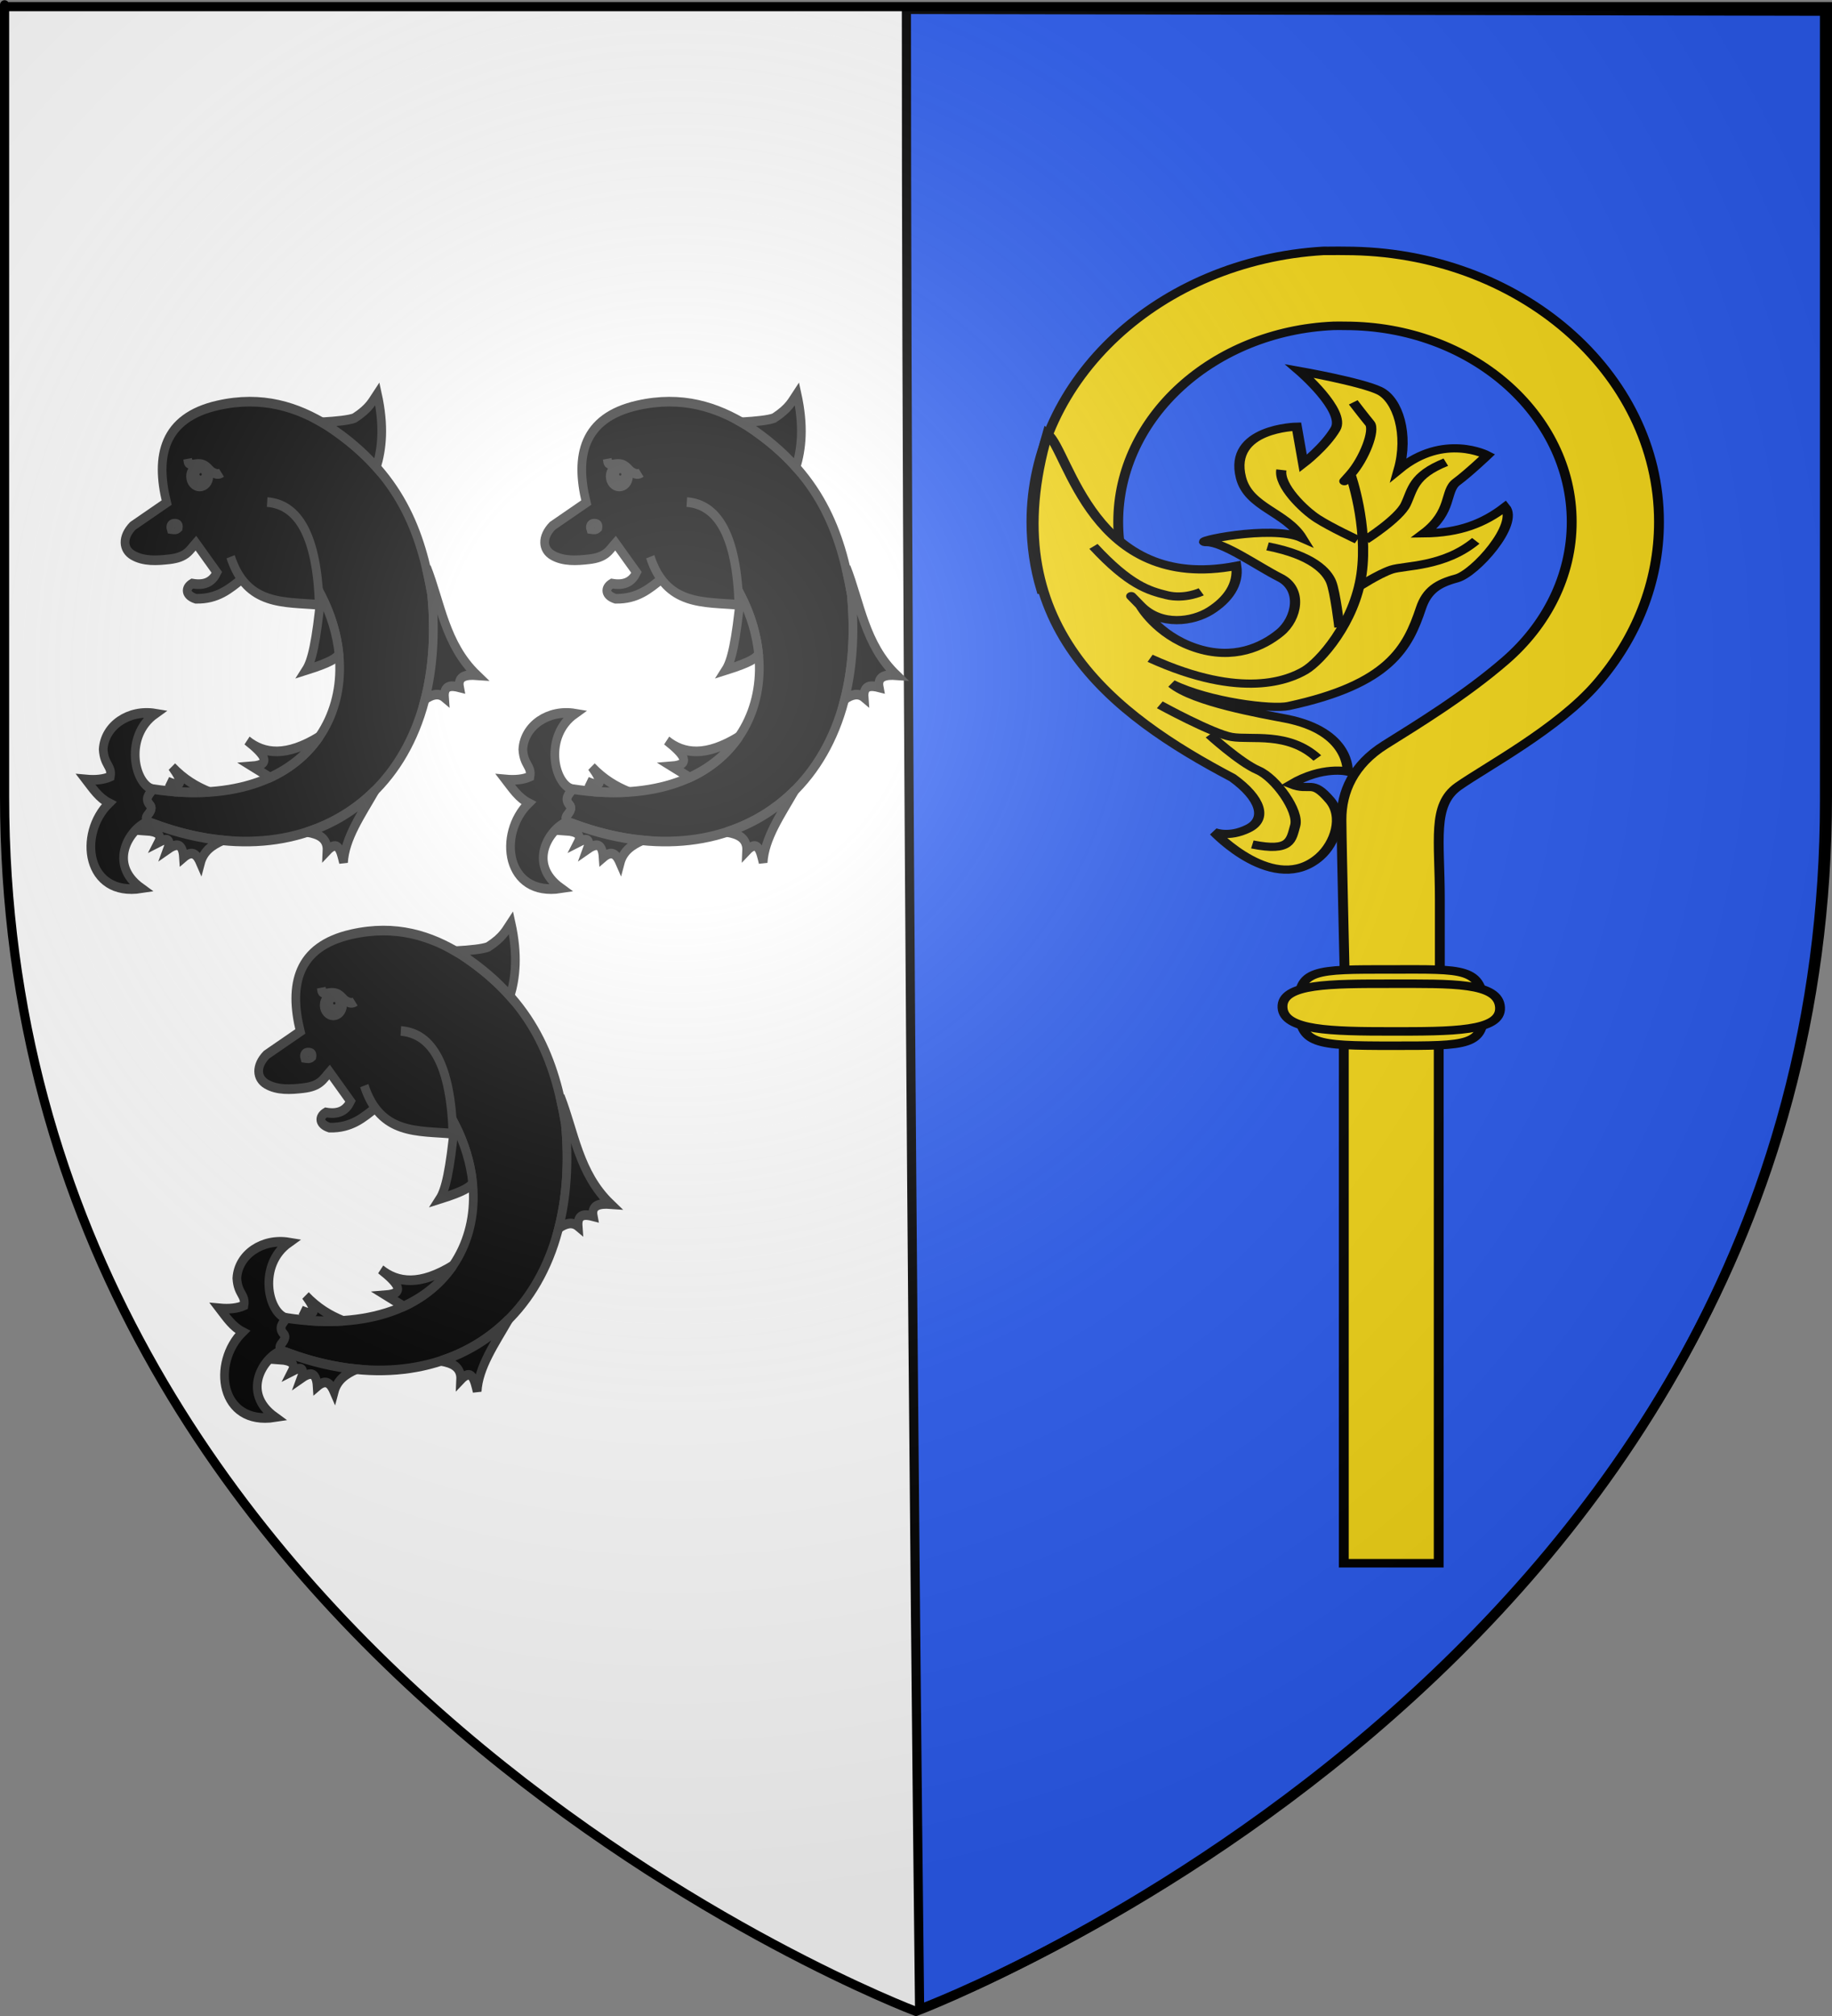 <?xml version="1.0" encoding="UTF-8" standalone="no"?>
<svg
   xmlns:dc="http://purl.org/dc/elements/1.1/"
   xmlns:cc="http://web.resource.org/cc/"
   xmlns:rdf="http://www.w3.org/1999/02/22-rdf-syntax-ns#"
   xmlns:svg="http://www.w3.org/2000/svg"
   xmlns="http://www.w3.org/2000/svg"
   xmlns:xlink="http://www.w3.org/1999/xlink"
   xmlns:sodipodi="http://sodipodi.sourceforge.net/DTD/sodipodi-0.dtd"
   xmlns:inkscape="http://www.inkscape.org/namespaces/inkscape"
   height="660"
   width="600"
   version="1.0"
   id="svg2"
   sodipodi:version="0.32"
   inkscape:version="0.45.1"
   sodipodi:docname="Blason ville fr Batz-sur-Mer (Loire-Atlantique).svg"
   sodipodi:docbase="C:\Documents and Settings\Jimmy\Mes documents\Héraldique\Réalisations Perso\Blasons\Villes"
   inkscape:export-filename="/Users/olivier/Desktop/Blason Rouge/Blason_Vide_3D.png"
   inkscape:export-xdpi="144"
   inkscape:export-ydpi="144"
   inkscape:output_extension="org.inkscape.output.svg.inkscape">
  <rect width="100%" height="100%" fill="#808080" stroke="none"/>
  <sodipodi:namedview
     inkscape:window-height="578"
     inkscape:window-width="800"
     inkscape:pageshadow="2"
     inkscape:pageopacity="0.0"
     guidetolerance="10.0"
     gridtolerance="10.0"
     objecttolerance="10.0"
     borderopacity="1.0"
     bordercolor="#666666"
     pagecolor="#ffffff"
     id="base"
     showgrid="false"
     height="660px"
     inkscape:zoom="0.57878788"
     inkscape:cx="300"
     inkscape:cy="367.82793"
     inkscape:window-x="0"
     inkscape:window-y="0"
     inkscape:current-layer="layer4" />
  <desc
     id="desc4">Flag of Canton of Valais (Wallis)</desc>
  <defs
     id="defs6">
    <linearGradient
       id="linearGradient2893">
      <stop
         style="stop-color:white;stop-opacity:0.314;"
         offset="0"
         id="stop2895" />
      <stop
         id="stop2897"
         offset="0.19"
         style="stop-color:white;stop-opacity:0.251;" />
      <stop
         style="stop-color:#6b6b6b;stop-opacity:0.125;"
         offset="0.6"
         id="stop2901" />
      <stop
         style="stop-color:black;stop-opacity:0.125;"
         offset="1"
         id="stop2899" />
    </linearGradient>
    <linearGradient
       id="linearGradient2885">
      <stop
         id="stop2887"
         offset="0"
         style="stop-color:white;stop-opacity:1;" />
      <stop
         style="stop-color:white;stop-opacity:1;"
         offset="0.229"
         id="stop2891" />
      <stop
         id="stop2889"
         offset="1"
         style="stop-color:black;stop-opacity:1;" />
    </linearGradient>
    <linearGradient
       id="linearGradient2955">
      <stop
         id="stop2867"
         offset="0"
         style="stop-color:#fd0000;stop-opacity:1;" />
      <stop
         style="stop-color:#e77275;stop-opacity:0.659;"
         offset="0.5"
         id="stop2873" />
      <stop
         style="stop-color:black;stop-opacity:0.323;"
         offset="1"
         id="stop2959" />
    </linearGradient>
    <radialGradient
       inkscape:collect="always"
       xlink:href="#linearGradient2955"
       id="radialGradient2961"
       cx="225.524"
       cy="218.901"
       fx="225.524"
       fy="218.901"
       r="300"
       gradientTransform="matrix(-4.167939e-4,2.183,-1.884,-3.599562e-4,615.597,-289.121)"
       gradientUnits="userSpaceOnUse" />
    <polygon
       id="star"
       transform="scale(53,53)"
       points="0,-1 0.588,0.809 -0.951,-0.309 0.951,-0.309 -0.588,0.809 0,-1 " />
    <clipPath
       id="clip">
      <path
         d="M 0,-200 L 0,600 L 300,600 L 300,-200 L 0,-200 z "
         id="path10" />
    </clipPath>
    <radialGradient
       inkscape:collect="always"
       xlink:href="#linearGradient2955"
       id="radialGradient1911"
       gradientUnits="userSpaceOnUse"
       gradientTransform="matrix(-4.167939e-4,2.183,-1.884,-3.599562e-4,615.597,-289.121)"
       cx="225.524"
       cy="218.901"
       fx="225.524"
       fy="218.901"
       r="300" />
    <radialGradient
       inkscape:collect="always"
       xlink:href="#linearGradient2955"
       id="radialGradient2865"
       gradientUnits="userSpaceOnUse"
       gradientTransform="matrix(0,1.749,-1.593,-1.049767e-7,551.788,-191.29)"
       cx="225.524"
       cy="218.901"
       fx="225.524"
       fy="218.901"
       r="300" />
    <radialGradient
       inkscape:collect="always"
       xlink:href="#linearGradient2955"
       id="radialGradient2871"
       gradientUnits="userSpaceOnUse"
       gradientTransform="matrix(0,1.386,-1.323,-5.741131e-8,-158.082,-109.541)"
       cx="225.524"
       cy="218.901"
       fx="225.524"
       fy="218.901"
       r="300" />
    <radialGradient
       inkscape:collect="always"
       xlink:href="#linearGradient2893"
       id="radialGradient3163"
       gradientUnits="userSpaceOnUse"
       gradientTransform="matrix(1.353,0,0,1.349,-77.629,-85.747)"
       cx="221.445"
       cy="226.331"
       fx="221.445"
       fy="226.331"
       r="300" />
    <linearGradient
       id="linearGradient2569">
      <stop
         style="stop-color:white;stop-opacity:0.314"
         offset="0"
         id="stop2571" />
      <stop
         style="stop-color:white;stop-opacity:0.251"
         offset="0.19"
         id="stop2573" />
      <stop
         style="stop-color:#6b6b6b;stop-opacity:0.125"
         offset="0.6"
         id="stop2575" />
      <stop
         style="stop-color:black;stop-opacity:0.125"
         offset="1"
         id="stop2577" />
    </linearGradient>
    <linearGradient
       id="linearGradient2561">
      <stop
         style="stop-color:white;stop-opacity:1"
         offset="0"
         id="stop2563" />
      <stop
         style="stop-color:white;stop-opacity:1"
         offset="0.229"
         id="stop2565" />
      <stop
         style="stop-color:black;stop-opacity:1"
         offset="1"
         id="stop2567" />
    </linearGradient>
    <linearGradient
       id="linearGradient2553">
      <stop
         style="stop-color:#fd0000;stop-opacity:1"
         offset="0"
         id="stop2555" />
      <stop
         style="stop-color:#e77275;stop-opacity:0.659"
         offset="0.5"
         id="stop2557" />
      <stop
         style="stop-color:black;stop-opacity:0.323"
         offset="1"
         id="stop2559" />
    </linearGradient>
    <radialGradient
       cx="225.524"
       cy="218.901"
       r="300"
       fx="225.524"
       fy="218.901"
       id="radialGradient2551"
       xlink:href="#linearGradient2955"
       gradientUnits="userSpaceOnUse"
       gradientTransform="matrix(-4.167939e-4,2.183,-1.884,-3.599562e-4,615.597,-289.121)" />
    <polygon
       points="0,-1 0.588,0.809 -0.951,-0.309 0.951,-0.309 -0.588,0.809 0,-1 "
       transform="scale(53,53)"
       id="polygon2549" />
    <clipPath
       id="clipPath2545">
      <path
         d="M 0,-200 L 0,600 L 300,600 L 300,-200 L 0,-200 z "
         id="path2547" />
    </clipPath>
    <radialGradient
       cx="225.524"
       cy="218.901"
       r="300"
       fx="225.524"
       fy="218.901"
       id="radialGradient2543"
       xlink:href="#linearGradient2955"
       gradientUnits="userSpaceOnUse"
       gradientTransform="matrix(-4.167939e-4,2.183,-1.884,-3.599562e-4,615.597,-289.121)" />
    <radialGradient
       cx="225.524"
       cy="218.901"
       r="300"
       fx="225.524"
       fy="218.901"
       id="radialGradient2541"
       xlink:href="#linearGradient2955"
       gradientUnits="userSpaceOnUse"
       gradientTransform="matrix(0,1.749,-1.593,-1.049767e-7,551.788,-191.29)" />
    <radialGradient
       cx="225.524"
       cy="218.901"
       r="300"
       fx="225.524"
       fy="218.901"
       id="radialGradient2539"
       xlink:href="#linearGradient2955"
       gradientUnits="userSpaceOnUse"
       gradientTransform="matrix(0,1.386,-1.323,-5.741131e-8,-158.082,-109.541)" />
  </defs>
  <g
     inkscape:groupmode="layer"
     id="layer3"
     inkscape:label="Fond écu"
     style="display:inline"
     sodipodi:insensitive="true">
    <path
       id="path2855"
       style="fill:#ffffff;fill-opacity:1;fill-rule:evenodd;stroke:none;stroke-width:1px;stroke-linecap:butt;stroke-linejoin:miter;stroke-opacity:1"
       d="M 300,658.5 C 300,658.5 598.5,546.18 598.5,260.728 C 598.5,-24.723 598.5,2.176 598.5,2.176 L 1.5,2.176 L 1.5,260.728 C 1.5,546.18 300,658.5 300,658.5 z "
       sodipodi:nodetypes="cccccc" />
    <path
       d="M 301.178,657.771 C 301.178,657.771 597.546,547.68 597.546,262.228 C 597.546,-23.223 597.546,3.676 597.546,3.676 L 296.857,3.092 C 296.857,288.544 301.178,657.771 301.178,657.771 z "
       style="fill:#2b5df2;fill-opacity:1;fill-rule:evenodd;stroke:#000000;stroke-width:3;stroke-linecap:butt;stroke-linejoin:miter;stroke-miterlimit:4;stroke-dasharray:none;stroke-opacity:1;display:inline"
       id="path12179" />
  </g>
  <g
     inkscape:groupmode="layer"
     id="layer4"
     inkscape:label="Meubles"
     sodipodi:insensitive="true">
    <g
       id="g3645"
       inkscape:label="Calque 1"
       transform="translate(-117.596,-235.493)">
      <g
         transform="translate(109.318,303.367)"
         id="g7133"
         sodipodi:insensitive="true" />
    </g>
    <g
       transform="matrix(0.503,0,0,0.557,26.856,126.486)"
       style="fill:#000000;stroke:#333333;stroke-width:5.664;stroke-miterlimit:4;stroke-dasharray:none;stroke-opacity:1;display:inline"
       id="g12202">
      <g
         style="fill:#000000;stroke:#333333;stroke-width:5.664;stroke-miterlimit:4;stroke-dasharray:none;stroke-opacity:1"
         id="g27700">
        <path
           d="M 104.5,112.944 C 96.3,118.829 88.502,125.116 74.149,124.847 C 67.342,122.873 66.84,118.56 71.768,115.92 C 80.741,117.354 85.184,114.259 87.836,109.373 L 74.149,92.115 C 69.929,96.384 68.201,100.472 56.89,101.637 C 48.93,102.457 40.141,102.979 33.085,99.256 C 26.593,95.831 26.037,88.632 33.085,81.998 L 55.105,68.31 C 47.658,41.019 52.972,18.438 88.432,11.178 C 117.319,5.264 140.241,12.114 159.846,23.081 C 207.589,51.377 220.73,86.327 227.69,122.466 C 239.8,237.457 148.722,293.718 42.607,255.773 C 40.726,253.642 42.354,252.401 43.5,251.012 C 45.068,249.112 45.632,247.474 44.393,246.251 C 40.3,242.217 43.841,239.71 46.178,236.729 C 154.438,251.375 191.782,178.951 152.705,117.705 L 104.5,112.944 z "
           style="fill:#000000;fill-opacity:1;fill-rule:evenodd;stroke:#333333;stroke-width:5.664;stroke-linecap:butt;stroke-linejoin:miter;stroke-miterlimit:4;stroke-dasharray:none;stroke-opacity:1"
           id="path1900" />
        <path
           d="M 58.668,223.631 C 65.498,232.196 66.292,236.372 55.702,232.269 C 58.544,234.278 61.343,236.288 61.974,238.297 C 69.294,238.741 76.243,238.742 82.814,238.362 C 74.767,235.388 66.716,231.272 58.668,223.631 z "
           style="fill:#000000;fill-opacity:1;fill-rule:evenodd;stroke:#333333;stroke-width:5.664;stroke-linecap:butt;stroke-linejoin:miter;stroke-miterlimit:4;stroke-dasharray:none;stroke-opacity:1"
           id="path3692" />
        <path
           d="M 154.541,205.87 C 133.041,217.839 118.567,216.283 107.479,208.171 C 118.76,216.188 123.925,222.422 110.753,223.34 L 122.421,229.87 C 136.288,224.115 147.01,215.814 154.541,205.87 z "
           style="fill:#000000;fill-opacity:1;fill-rule:evenodd;stroke:#333333;stroke-width:5.664;stroke-linecap:butt;stroke-linejoin:miter;stroke-miterlimit:4;stroke-dasharray:none;stroke-opacity:1"
           id="path5464" />
        <path
           d="M 190.874,237.455 C 178.474,248.703 163.511,256.968 146.665,261.958 C 154.092,263.084 159.939,265.503 159.548,273.026 C 166.792,266.061 168.416,272.962 170.26,279.881 C 171.156,265.547 181.812,251.735 190.874,237.455 z "
           style="fill:#000000;fill-opacity:1;fill-rule:evenodd;stroke:#333333;stroke-width:5.664;stroke-linecap:butt;stroke-linejoin:miter;stroke-miterlimit:4;stroke-dasharray:none;stroke-opacity:1"
           id="path6351" />
        <path
           d="M 46.838,257.242 C 45.76,258.224 44.025,259.585 42.009,261.131 C 49.038,261.558 52.24,263.579 49.755,267.97 C 56.103,264.994 58.083,266.382 55.702,272.135 C 61.04,268.745 65.485,267.712 66.106,276.899 C 72.222,272.12 74.925,275.558 77.126,280.173 C 79.267,272.781 85.173,269.484 91.452,266.852 C 77.102,265.542 62.135,262.371 46.838,257.242 z "
           style="fill:#000000;fill-opacity:1;fill-rule:evenodd;stroke:#333333;stroke-width:5.664;stroke-linecap:butt;stroke-linejoin:miter;stroke-miterlimit:4;stroke-dasharray:none;stroke-opacity:1"
           id="path7238" />
        <path
           d="M 155.594,122.524 C 152.551,150.398 149.662,161.426 145.854,166.798 C 163.007,161.932 165.517,159.613 167.327,157.415 C 166.062,145.908 162.154,134.071 155.594,122.524 z "
           style="fill:#000000;fill-opacity:1;fill-rule:evenodd;stroke:#333333;stroke-width:5.664;stroke-linecap:butt;stroke-linejoin:miter;stroke-miterlimit:4;stroke-dasharray:none;stroke-opacity:1"
           id="path8125" />
        <path
           d="M 224.419,106.4 L 224.371,107.599 C 225.64,112.523 226.733,117.476 227.693,122.46 C 230.108,145.396 228.413,165.994 223.317,183.976 C 227.83,181.106 232.156,179.924 236.023,182.874 C 235.426,175.57 240.166,175.605 245.843,176.927 C 244.446,170.32 249.893,169.303 257.155,169.78 C 236.342,151.649 233.58,127.443 224.419,106.4 z "
           style="fill:#000000;fill-opacity:1;fill-rule:evenodd;stroke:#333333;stroke-width:5.664;stroke-linecap:butt;stroke-linejoin:miter;stroke-miterlimit:4;stroke-dasharray:none;stroke-opacity:1"
           id="path9012" />
        <path
           d="M 192.284,4.337 C 189.043,8.716 187.425,12.729 177.407,18.614 C 173.915,19.853 165.963,20.593 156.258,21.142 C 157.466,21.772 158.657,22.425 159.84,23.087 C 172.849,30.797 183.287,39.002 191.733,47.59 C 195.296,36.554 196.988,23.64 192.284,4.337 z "
           style="fill:#000000;fill-opacity:1;fill-rule:evenodd;stroke:#333333;stroke-width:5.664;stroke-linecap:butt;stroke-linejoin:miter;stroke-miterlimit:4;stroke-dasharray:none;stroke-opacity:1"
           id="path9899" />
        <path
           d="M 96.763,100.149 C 107.203,129.377 131.897,126.535 154.49,128.417 C 153.068,88.1 141.028,69.461 120.568,68.013"
           style="fill:#000000;fill-opacity:1;fill-rule:evenodd;stroke:#333333;stroke-width:5.664;stroke-linecap:butt;stroke-linejoin:miter;stroke-miterlimit:4;stroke-dasharray:none;stroke-opacity:1"
           id="path10786" />
        <path
           d="M 270.833,185.926 C 270.833,192.264 265.695,197.402 259.357,197.402 C 253.019,197.402 247.881,192.264 247.881,185.926 C 247.881,179.588 253.019,174.45 259.357,174.45 C 265.695,174.45 270.833,179.588 270.833,185.926 z "
           transform="matrix(0.519,0,0,0.519,-57.968,-43.581)"
           style="color:#000000;fill:#000000;fill-opacity:1;fill-rule:nonzero;stroke:#333333;stroke-width:10.922;stroke-linecap:butt;stroke-linejoin:miter;marker:none;marker-start:none;marker-mid:none;marker-end:none;stroke-miterlimit:4;stroke-dasharray:none;stroke-dashoffset:0;stroke-opacity:1;visibility:visible;display:inline;overflow:visible"
           id="path12558" />
        <path
           d="M 68.766,42.585 C 69.237,45.356 68.827,45.521 72.363,45.993 C 79.553,44.515 81.325,47.551 83.968,49.861 C 87.137,51.933 89.225,51.846 90.812,50.754"
           style="fill:#000000;fill-rule:evenodd;stroke:#333333;stroke-width:5.664;stroke-linecap:butt;stroke-linejoin:miter;stroke-miterlimit:4;stroke-dasharray:none;stroke-opacity:1"
           id="path12560" />
        <path
           d="M 270.259,186.5 C 270.259,190.303 267.176,193.385 263.374,193.385 C 259.571,193.385 256.488,190.303 256.488,186.5 C 256.488,182.697 259.571,179.614 263.374,179.614 C 267.176,179.614 270.259,182.697 270.259,186.5 z "
           transform="matrix(0.519,0,0,0.519,-59.456,-45.068)"
           style="color:#000000;fill:#000000;fill-opacity:1;fill-rule:nonzero;stroke:#333333;stroke-width:10.922;stroke-linecap:butt;stroke-linejoin:miter;marker:none;marker-start:none;marker-mid:none;marker-end:none;stroke-miterlimit:4;stroke-dasharray:none;stroke-dashoffset:0;stroke-opacity:1;visibility:visible;display:inline;overflow:visible"
           id="path14332" />
        <path
           d="M 58.029,83.87 C 57.334,81.839 58.363,80.619 60.479,80.706 C 62.644,80.794 62.965,81.682 62.664,83.17 C 61.249,84.364 60.187,84.161 58.029,83.87 z "
           style="fill:#000000;fill-opacity:1;fill-rule:evenodd;stroke:#333333;stroke-width:5.664;stroke-linecap:butt;stroke-linejoin:miter;stroke-miterlimit:4;stroke-dasharray:none;stroke-opacity:1"
           id="path16989" />
        <path
           d="M 47.739,192.364 C 30.477,189.756 14.658,199.414 13.811,213.373 C 14.442,222.841 19.687,223.034 18.446,229.368 C 14.259,231.073 8.882,231.593 2.451,231.053 C 6.898,236.285 11.004,241.862 17.603,244.942 C -2.847,263.139 2.617,300.112 38.638,295.017 C 16.162,280.295 31.578,259.959 42.009,256.302 C 42.835,256.348 43.617,256.366 44.359,256.383 C 43.774,256.179 43.193,255.976 42.608,255.767 C 40.727,253.635 42.354,252.407 43.5,251.019 C 45.068,249.119 45.631,247.476 44.391,246.254 C 40.373,242.293 43.709,239.798 46.044,236.887 C 33.785,233.502 27.461,205.443 47.739,192.364 z "
           style="fill:#000000;fill-opacity:1;fill-rule:evenodd;stroke:#333333;stroke-width:5.664;stroke-linecap:butt;stroke-linejoin:miter;stroke-miterlimit:4;stroke-dasharray:none;stroke-opacity:1"
           id="path23207" />
      </g>
    </g>
    <g
       transform="matrix(0.503,0,0,0.557,164.29,126.486)"
       style="fill:#000000;stroke:#333333;stroke-width:5.664;stroke-miterlimit:4;stroke-dasharray:none;stroke-opacity:1;display:inline"
       id="g12219">
      <g
         style="fill:#000000;stroke:#333333;stroke-width:5.664;stroke-miterlimit:4;stroke-dasharray:none;stroke-opacity:1"
         id="g12221">
        <path
           d="M 104.5,112.944 C 96.3,118.829 88.502,125.116 74.149,124.847 C 67.342,122.873 66.84,118.56 71.768,115.92 C 80.741,117.354 85.184,114.259 87.836,109.373 L 74.149,92.115 C 69.929,96.384 68.201,100.472 56.89,101.637 C 48.93,102.457 40.141,102.979 33.085,99.256 C 26.593,95.831 26.037,88.632 33.085,81.998 L 55.105,68.31 C 47.658,41.019 52.972,18.438 88.432,11.178 C 117.319,5.264 140.241,12.114 159.846,23.081 C 207.589,51.377 220.73,86.327 227.69,122.466 C 239.8,237.457 148.722,293.718 42.607,255.773 C 40.726,253.642 42.354,252.401 43.5,251.012 C 45.068,249.112 45.632,247.474 44.393,246.251 C 40.3,242.217 43.841,239.71 46.178,236.729 C 154.438,251.375 191.782,178.951 152.705,117.705 L 104.5,112.944 z "
           style="fill:#000000;fill-opacity:1;fill-rule:evenodd;stroke:#333333;stroke-width:5.664;stroke-linecap:butt;stroke-linejoin:miter;stroke-miterlimit:4;stroke-dasharray:none;stroke-opacity:1"
           id="path12223" />
        <path
           d="M 58.668,223.631 C 65.498,232.196 66.292,236.372 55.702,232.269 C 58.544,234.278 61.343,236.288 61.974,238.297 C 69.294,238.741 76.243,238.742 82.814,238.362 C 74.767,235.388 66.716,231.272 58.668,223.631 z "
           style="fill:#000000;fill-opacity:1;fill-rule:evenodd;stroke:#333333;stroke-width:5.664;stroke-linecap:butt;stroke-linejoin:miter;stroke-miterlimit:4;stroke-dasharray:none;stroke-opacity:1"
           id="path12225" />
        <path
           d="M 154.541,205.87 C 133.041,217.839 118.567,216.283 107.479,208.171 C 118.76,216.188 123.925,222.422 110.753,223.34 L 122.421,229.87 C 136.288,224.115 147.01,215.814 154.541,205.87 z "
           style="fill:#000000;fill-opacity:1;fill-rule:evenodd;stroke:#333333;stroke-width:5.664;stroke-linecap:butt;stroke-linejoin:miter;stroke-miterlimit:4;stroke-dasharray:none;stroke-opacity:1"
           id="path12227" />
        <path
           d="M 190.874,237.455 C 178.474,248.703 163.511,256.968 146.665,261.958 C 154.092,263.084 159.939,265.503 159.548,273.026 C 166.792,266.061 168.416,272.962 170.26,279.881 C 171.156,265.547 181.812,251.735 190.874,237.455 z "
           style="fill:#000000;fill-opacity:1;fill-rule:evenodd;stroke:#333333;stroke-width:5.664;stroke-linecap:butt;stroke-linejoin:miter;stroke-miterlimit:4;stroke-dasharray:none;stroke-opacity:1"
           id="path12229" />
        <path
           d="M 46.838,257.242 C 45.76,258.224 44.025,259.585 42.009,261.131 C 49.038,261.558 52.24,263.579 49.755,267.97 C 56.103,264.994 58.083,266.382 55.702,272.135 C 61.04,268.745 65.485,267.712 66.106,276.899 C 72.222,272.12 74.925,275.558 77.126,280.173 C 79.267,272.781 85.173,269.484 91.452,266.852 C 77.102,265.542 62.135,262.371 46.838,257.242 z "
           style="fill:#000000;fill-opacity:1;fill-rule:evenodd;stroke:#333333;stroke-width:5.664;stroke-linecap:butt;stroke-linejoin:miter;stroke-miterlimit:4;stroke-dasharray:none;stroke-opacity:1"
           id="path12231" />
        <path
           d="M 155.594,122.524 C 152.551,150.398 149.662,161.426 145.854,166.798 C 163.007,161.932 165.517,159.613 167.327,157.415 C 166.062,145.908 162.154,134.071 155.594,122.524 z "
           style="fill:#000000;fill-opacity:1;fill-rule:evenodd;stroke:#333333;stroke-width:5.664;stroke-linecap:butt;stroke-linejoin:miter;stroke-miterlimit:4;stroke-dasharray:none;stroke-opacity:1"
           id="path12233" />
        <path
           d="M 224.419,106.4 L 224.371,107.599 C 225.64,112.523 226.733,117.476 227.693,122.46 C 230.108,145.396 228.413,165.994 223.317,183.976 C 227.83,181.106 232.156,179.924 236.023,182.874 C 235.426,175.57 240.166,175.605 245.843,176.927 C 244.446,170.32 249.893,169.303 257.155,169.78 C 236.342,151.649 233.58,127.443 224.419,106.4 z "
           style="fill:#000000;fill-opacity:1;fill-rule:evenodd;stroke:#333333;stroke-width:5.664;stroke-linecap:butt;stroke-linejoin:miter;stroke-miterlimit:4;stroke-dasharray:none;stroke-opacity:1"
           id="path12235" />
        <path
           d="M 192.284,4.337 C 189.043,8.716 187.425,12.729 177.407,18.614 C 173.915,19.853 165.963,20.593 156.258,21.142 C 157.466,21.772 158.657,22.425 159.84,23.087 C 172.849,30.797 183.287,39.002 191.733,47.59 C 195.296,36.554 196.988,23.64 192.284,4.337 z "
           style="fill:#000000;fill-opacity:1;fill-rule:evenodd;stroke:#333333;stroke-width:5.664;stroke-linecap:butt;stroke-linejoin:miter;stroke-miterlimit:4;stroke-dasharray:none;stroke-opacity:1"
           id="path12237" />
        <path
           d="M 96.763,100.149 C 107.203,129.377 131.897,126.535 154.49,128.417 C 153.068,88.1 141.028,69.461 120.568,68.013"
           style="fill:#000000;fill-opacity:1;fill-rule:evenodd;stroke:#333333;stroke-width:5.664;stroke-linecap:butt;stroke-linejoin:miter;stroke-miterlimit:4;stroke-dasharray:none;stroke-opacity:1"
           id="path12239" />
        <path
           d="M 270.833,185.926 C 270.833,192.264 265.695,197.402 259.357,197.402 C 253.019,197.402 247.881,192.264 247.881,185.926 C 247.881,179.588 253.019,174.45 259.357,174.45 C 265.695,174.45 270.833,179.588 270.833,185.926 z "
           transform="matrix(0.519,0,0,0.519,-57.968,-43.581)"
           style="color:#000000;fill:#000000;fill-opacity:1;fill-rule:nonzero;stroke:#333333;stroke-width:10.922;stroke-linecap:butt;stroke-linejoin:miter;marker:none;marker-start:none;marker-mid:none;marker-end:none;stroke-miterlimit:4;stroke-dasharray:none;stroke-dashoffset:0;stroke-opacity:1;visibility:visible;display:inline;overflow:visible"
           id="path12241" />
        <path
           d="M 68.766,42.585 C 69.237,45.356 68.827,45.521 72.363,45.993 C 79.553,44.515 81.325,47.551 83.968,49.861 C 87.137,51.933 89.225,51.846 90.812,50.754"
           style="fill:#000000;fill-rule:evenodd;stroke:#333333;stroke-width:5.664;stroke-linecap:butt;stroke-linejoin:miter;stroke-miterlimit:4;stroke-dasharray:none;stroke-opacity:1"
           id="path12243" />
        <path
           d="M 270.259,186.5 C 270.259,190.303 267.176,193.385 263.374,193.385 C 259.571,193.385 256.488,190.303 256.488,186.5 C 256.488,182.697 259.571,179.614 263.374,179.614 C 267.176,179.614 270.259,182.697 270.259,186.5 z "
           transform="matrix(0.519,0,0,0.519,-59.456,-45.068)"
           style="color:#000000;fill:#000000;fill-opacity:1;fill-rule:nonzero;stroke:#333333;stroke-width:10.922;stroke-linecap:butt;stroke-linejoin:miter;marker:none;marker-start:none;marker-mid:none;marker-end:none;stroke-miterlimit:4;stroke-dasharray:none;stroke-dashoffset:0;stroke-opacity:1;visibility:visible;display:inline;overflow:visible"
           id="path12245" />
        <path
           d="M 58.029,83.87 C 57.334,81.839 58.363,80.619 60.479,80.706 C 62.644,80.794 62.965,81.682 62.664,83.17 C 61.249,84.364 60.187,84.161 58.029,83.87 z "
           style="fill:#000000;fill-opacity:1;fill-rule:evenodd;stroke:#333333;stroke-width:5.664;stroke-linecap:butt;stroke-linejoin:miter;stroke-miterlimit:4;stroke-dasharray:none;stroke-opacity:1"
           id="path12247" />
        <path
           d="M 47.739,192.364 C 30.477,189.756 14.658,199.414 13.811,213.373 C 14.442,222.841 19.687,223.034 18.446,229.368 C 14.259,231.073 8.882,231.593 2.451,231.053 C 6.898,236.285 11.004,241.862 17.603,244.942 C -2.847,263.139 2.617,300.112 38.638,295.017 C 16.162,280.295 31.578,259.959 42.009,256.302 C 42.835,256.348 43.617,256.366 44.359,256.383 C 43.774,256.179 43.193,255.976 42.608,255.767 C 40.727,253.635 42.354,252.407 43.5,251.019 C 45.068,249.119 45.631,247.476 44.391,246.254 C 40.373,242.293 43.709,239.798 46.044,236.887 C 33.785,233.502 27.461,205.443 47.739,192.364 z "
           style="fill:#000000;fill-opacity:1;fill-rule:evenodd;stroke:#333333;stroke-width:5.664;stroke-linecap:butt;stroke-linejoin:miter;stroke-miterlimit:4;stroke-dasharray:none;stroke-opacity:1"
           id="path12249" />
      </g>
    </g>
    <g
       transform="matrix(0.503,0,0,0.557,70.629,299.631)"
       style="fill:#000000;stroke:#333333;stroke-width:5.664;stroke-miterlimit:4;stroke-dasharray:none;stroke-opacity:1;display:inline"
       id="g12251">
      <g
         style="fill:#000000;stroke:#333333;stroke-width:5.664;stroke-miterlimit:4;stroke-dasharray:none;stroke-opacity:1"
         id="g12253">
        <path
           d="M 104.5,112.944 C 96.3,118.829 88.502,125.116 74.149,124.847 C 67.342,122.873 66.84,118.56 71.768,115.92 C 80.741,117.354 85.184,114.259 87.836,109.373 L 74.149,92.115 C 69.929,96.384 68.201,100.472 56.89,101.637 C 48.93,102.457 40.141,102.979 33.085,99.256 C 26.593,95.831 26.037,88.632 33.085,81.998 L 55.105,68.31 C 47.658,41.019 52.972,18.438 88.432,11.178 C 117.319,5.264 140.241,12.114 159.846,23.081 C 207.589,51.377 220.73,86.327 227.69,122.466 C 239.8,237.457 148.722,293.718 42.607,255.773 C 40.726,253.642 42.354,252.401 43.5,251.012 C 45.068,249.112 45.632,247.474 44.393,246.251 C 40.3,242.217 43.841,239.71 46.178,236.729 C 154.438,251.375 191.782,178.951 152.705,117.705 L 104.5,112.944 z "
           style="fill:#000000;fill-opacity:1;fill-rule:evenodd;stroke:#333333;stroke-width:5.664;stroke-linecap:butt;stroke-linejoin:miter;stroke-miterlimit:4;stroke-dasharray:none;stroke-opacity:1"
           id="path12255" />
        <path
           d="M 58.668,223.631 C 65.498,232.196 66.292,236.372 55.702,232.269 C 58.544,234.278 61.343,236.288 61.974,238.297 C 69.294,238.741 76.243,238.742 82.814,238.362 C 74.767,235.388 66.716,231.272 58.668,223.631 z "
           style="fill:#000000;fill-opacity:1;fill-rule:evenodd;stroke:#333333;stroke-width:5.664;stroke-linecap:butt;stroke-linejoin:miter;stroke-miterlimit:4;stroke-dasharray:none;stroke-opacity:1"
           id="path12257" />
        <path
           d="M 154.541,205.87 C 133.041,217.839 118.567,216.283 107.479,208.171 C 118.76,216.188 123.925,222.422 110.753,223.34 L 122.421,229.87 C 136.288,224.115 147.01,215.814 154.541,205.87 z "
           style="fill:#000000;fill-opacity:1;fill-rule:evenodd;stroke:#333333;stroke-width:5.664;stroke-linecap:butt;stroke-linejoin:miter;stroke-miterlimit:4;stroke-dasharray:none;stroke-opacity:1"
           id="path12259" />
        <path
           d="M 190.874,237.455 C 178.474,248.703 163.511,256.968 146.665,261.958 C 154.092,263.084 159.939,265.503 159.548,273.026 C 166.792,266.061 168.416,272.962 170.26,279.881 C 171.156,265.547 181.812,251.735 190.874,237.455 z "
           style="fill:#000000;fill-opacity:1;fill-rule:evenodd;stroke:#333333;stroke-width:5.664;stroke-linecap:butt;stroke-linejoin:miter;stroke-miterlimit:4;stroke-dasharray:none;stroke-opacity:1"
           id="path12261" />
        <path
           d="M 46.838,257.242 C 45.76,258.224 44.025,259.585 42.009,261.131 C 49.038,261.558 52.24,263.579 49.755,267.97 C 56.103,264.994 58.083,266.382 55.702,272.135 C 61.04,268.745 65.485,267.712 66.106,276.899 C 72.222,272.12 74.925,275.558 77.126,280.173 C 79.267,272.781 85.173,269.484 91.452,266.852 C 77.102,265.542 62.135,262.371 46.838,257.242 z "
           style="fill:#000000;fill-opacity:1;fill-rule:evenodd;stroke:#333333;stroke-width:5.664;stroke-linecap:butt;stroke-linejoin:miter;stroke-miterlimit:4;stroke-dasharray:none;stroke-opacity:1"
           id="path12263" />
        <path
           d="M 155.594,122.524 C 152.551,150.398 149.662,161.426 145.854,166.798 C 163.007,161.932 165.517,159.613 167.327,157.415 C 166.062,145.908 162.154,134.071 155.594,122.524 z "
           style="fill:#000000;fill-opacity:1;fill-rule:evenodd;stroke:#333333;stroke-width:5.664;stroke-linecap:butt;stroke-linejoin:miter;stroke-miterlimit:4;stroke-dasharray:none;stroke-opacity:1"
           id="path12265" />
        <path
           d="M 224.419,106.4 L 224.371,107.599 C 225.64,112.523 226.733,117.476 227.693,122.46 C 230.108,145.396 228.413,165.994 223.317,183.976 C 227.83,181.106 232.156,179.924 236.023,182.874 C 235.426,175.57 240.166,175.605 245.843,176.927 C 244.446,170.32 249.893,169.303 257.155,169.78 C 236.342,151.649 233.58,127.443 224.419,106.4 z "
           style="fill:#000000;fill-opacity:1;fill-rule:evenodd;stroke:#333333;stroke-width:5.664;stroke-linecap:butt;stroke-linejoin:miter;stroke-miterlimit:4;stroke-dasharray:none;stroke-opacity:1"
           id="path12267" />
        <path
           d="M 192.284,4.337 C 189.043,8.716 187.425,12.729 177.407,18.614 C 173.915,19.853 165.963,20.593 156.258,21.142 C 157.466,21.772 158.657,22.425 159.84,23.087 C 172.849,30.797 183.287,39.002 191.733,47.59 C 195.296,36.554 196.988,23.64 192.284,4.337 z "
           style="fill:#000000;fill-opacity:1;fill-rule:evenodd;stroke:#333333;stroke-width:5.664;stroke-linecap:butt;stroke-linejoin:miter;stroke-miterlimit:4;stroke-dasharray:none;stroke-opacity:1"
           id="path12269" />
        <path
           d="M 96.763,100.149 C 107.203,129.377 131.897,126.535 154.49,128.417 C 153.068,88.1 141.028,69.461 120.568,68.013"
           style="fill:#000000;fill-opacity:1;fill-rule:evenodd;stroke:#333333;stroke-width:5.664;stroke-linecap:butt;stroke-linejoin:miter;stroke-miterlimit:4;stroke-dasharray:none;stroke-opacity:1"
           id="path12271" />
        <path
           d="M 270.833,185.926 C 270.833,192.264 265.695,197.402 259.357,197.402 C 253.019,197.402 247.881,192.264 247.881,185.926 C 247.881,179.588 253.019,174.45 259.357,174.45 C 265.695,174.45 270.833,179.588 270.833,185.926 z "
           transform="matrix(0.519,0,0,0.519,-57.968,-43.581)"
           style="color:#000000;fill:#000000;fill-opacity:1;fill-rule:nonzero;stroke:#333333;stroke-width:10.922;stroke-linecap:butt;stroke-linejoin:miter;marker:none;marker-start:none;marker-mid:none;marker-end:none;stroke-miterlimit:4;stroke-dasharray:none;stroke-dashoffset:0;stroke-opacity:1;visibility:visible;display:inline;overflow:visible"
           id="path12273" />
        <path
           d="M 68.766,42.585 C 69.237,45.356 68.827,45.521 72.363,45.993 C 79.553,44.515 81.325,47.551 83.968,49.861 C 87.137,51.933 89.225,51.846 90.812,50.754"
           style="fill:#000000;fill-rule:evenodd;stroke:#333333;stroke-width:5.664;stroke-linecap:butt;stroke-linejoin:miter;stroke-miterlimit:4;stroke-dasharray:none;stroke-opacity:1"
           id="path12275" />
        <path
           d="M 270.259,186.5 C 270.259,190.303 267.176,193.385 263.374,193.385 C 259.571,193.385 256.488,190.303 256.488,186.5 C 256.488,182.697 259.571,179.614 263.374,179.614 C 267.176,179.614 270.259,182.697 270.259,186.5 z "
           transform="matrix(0.519,0,0,0.519,-59.456,-45.068)"
           style="color:#000000;fill:#000000;fill-opacity:1;fill-rule:nonzero;stroke:#333333;stroke-width:10.922;stroke-linecap:butt;stroke-linejoin:miter;marker:none;marker-start:none;marker-mid:none;marker-end:none;stroke-miterlimit:4;stroke-dasharray:none;stroke-dashoffset:0;stroke-opacity:1;visibility:visible;display:inline;overflow:visible"
           id="path12277" />
        <path
           d="M 58.029,83.87 C 57.334,81.839 58.363,80.619 60.479,80.706 C 62.644,80.794 62.965,81.682 62.664,83.17 C 61.249,84.364 60.187,84.161 58.029,83.87 z "
           style="fill:#000000;fill-opacity:1;fill-rule:evenodd;stroke:#333333;stroke-width:5.664;stroke-linecap:butt;stroke-linejoin:miter;stroke-miterlimit:4;stroke-dasharray:none;stroke-opacity:1"
           id="path12279" />
        <path
           d="M 47.739,192.364 C 30.477,189.756 14.658,199.414 13.811,213.373 C 14.442,222.841 19.687,223.034 18.446,229.368 C 14.259,231.073 8.882,231.593 2.451,231.053 C 6.898,236.285 11.004,241.862 17.603,244.942 C -2.847,263.139 2.617,300.112 38.638,295.017 C 16.162,280.295 31.578,259.959 42.009,256.302 C 42.835,256.348 43.617,256.366 44.359,256.383 C 43.774,256.179 43.193,255.976 42.608,255.767 C 40.727,253.635 42.354,252.407 43.5,251.019 C 45.068,249.119 45.631,247.476 44.391,246.254 C 40.373,242.293 43.709,239.798 46.044,236.887 C 33.785,233.502 27.461,205.443 47.739,192.364 z "
           style="fill:#000000;fill-opacity:1;fill-rule:evenodd;stroke:#333333;stroke-width:5.664;stroke-linecap:butt;stroke-linejoin:miter;stroke-miterlimit:4;stroke-dasharray:none;stroke-opacity:1"
           id="path12281" />
      </g>
    </g>
    <g
       transform="matrix(6.673,0,0,4.509,600.41,170.014)"
       id="g12392"
       style="stroke:#000000;stroke-width:0.547;stroke-miterlimit:4;stroke-dasharray:none;stroke-opacity:1;display:inline">
      <g
         transform="matrix(0.991,0,0,0.991,96.886,-3.225)"
         id="g21688"
         style="stroke:#000000;stroke-width:0.552;stroke-miterlimit:4;stroke-dasharray:none;stroke-opacity:1">
        <g
           transform="translate(0.469,-2)"
           style="fill:#f7d917;fill-opacity:1;stroke:#000000;stroke-width:0.552;stroke-miterlimit:4;stroke-dasharray:none;stroke-opacity:1"
           id="g21648" />
        <g
           transform="matrix(0.777,0,0,0.952,-61.832,-19.665)"
           id="g12510"
           style="stroke:#000000;stroke-width:0.642;stroke-miterlimit:4;stroke-dasharray:none;stroke-opacity:1">
          <g
             transform="matrix(1,0,0,1.043,0,-0.14)"
             id="g3252"
             style="stroke:#000000;stroke-width:0.628;stroke-miterlimit:4;stroke-dasharray:none;stroke-opacity:1">
            <path
               d="M -78.761,3.41 C -89.148,4.128 -97.354,12.835 -97.354,23.41 C -97.354,25.135 -97.141,26.813 -96.729,28.41 L -90.948,28.41 C -91.516,26.861 -91.823,25.157 -91.823,23.41 C -91.823,15.672 -85.741,9.329 -78.104,8.941 C -77.858,8.928 -77.604,8.941 -77.354,8.941 C -69.372,8.941 -62.917,15.422 -62.917,23.41 C -62.917,27.403 -64.531,31.021 -67.142,33.639 C -69.754,36.258 -72.851,38.428 -74.828,39.864 C -76.823,41.313 -77.603,43.317 -77.594,45.395 C -77.584,47.473 -77.323,60.035 -77.323,60.035 L -71.323,60.035 C -71.323,60.035 -71.323,55.644 -71.323,51.254 C -71.323,46.863 -71.83,44.295 -70.15,42.923 C -68.415,41.507 -63.784,38.662 -61.304,35.334 C -58.823,32.006 -57.354,27.88 -57.354,23.41 C -57.354,12.366 -66.317,3.41 -77.354,3.41 C -77.656,3.41 -77.962,3.396 -78.261,3.41 C -78.343,3.413 -78.428,3.405 -78.511,3.41 C -78.593,3.414 -78.679,3.404 -78.761,3.41 z "
               style="fill:#f7d917;fill-opacity:1;fill-rule:nonzero;stroke:#000000;stroke-width:0.628;stroke-miterlimit:4;stroke-dasharray:none;stroke-opacity:1"
               id="path12604" />
            <g
               transform="matrix(0.976,0,0,0.906,-2.068,4.529)"
               style="fill:#f7d917;fill-opacity:1;stroke:#000000;stroke-width:0.668;stroke-miterlimit:4;stroke-dasharray:none;stroke-opacity:1"
               id="g17018">
              <path
                 d="M -84.496,41.679 C -82.66,43.329 -82.199,45.027 -83.48,45.814 C -84.76,46.6 -85.701,46.092 -85.701,46.092 C -85.701,46.092 -81.742,51.333 -78.806,48.112 C -77.78,46.985 -77.223,44.841 -78.128,43.515 C -79.335,41.743 -79.396,42.831 -80.673,42.204 C -78.61,40.676 -76.978,41.172 -76.978,41.172 C -76.978,41.172 -76.78,37.888 -81.029,36.857 C -82.558,36.487 -86.985,35.545 -88.453,34.03 C -86.04,35.493 -81.931,36.126 -80.843,35.834 C -74.232,34.063 -73.055,31.084 -72.191,27.859 C -71.802,26.408 -71.065,25.838 -69.862,25.437 C -68.659,25.036 -65.777,21.012 -66.702,19.624 C -68.079,20.943 -69.66,21.74 -72.006,21.77 C -70.111,19.996 -70.658,18.315 -69.871,17.59 C -69.084,16.865 -67.857,15.411 -67.857,15.411 C -67.857,15.411 -70.679,13.55 -73.641,16.577 C -72.993,13.739 -73.688,10.877 -74.907,10.152 C -76.125,9.427 -80.12,8.549 -80.12,8.549 C -80.12,8.549 -77.081,11.803 -77.775,13.268 C -78.469,14.734 -79.881,16.08 -79.881,16.08 L -80.305,13.083 C -80.305,13.083 -84.777,13.179 -83.945,17.238 C -83.446,19.672 -81.011,20.024 -79.963,22.147 C -81.984,21.021 -87.328,22.499 -86.202,22.483 C -85.076,22.468 -82.895,24.436 -81.399,25.377 C -79.903,26.317 -80.284,28.714 -81.394,29.855 C -82.505,30.997 -84.437,32.148 -86.951,31.084 C -89.465,30.02 -90.514,27.645 -90.514,27.645 C -90.514,27.645 -91.857,25.933 -90.514,27.645 C -89.172,29.357 -87.09,28.971 -85.949,28.076 C -84.808,27.181 -84.076,25.918 -84.255,24.417 C -93.618,26.67 -95.21,15.009 -96.585,13.663 C -100.224,29.17 -92.293,36.555 -84.496,41.679 z "
                 style="fill:#f7d917;fill-opacity:1;fill-rule:evenodd;stroke:#000000;stroke-width:0.668;stroke-linecap:butt;stroke-linejoin:miter;stroke-miterlimit:4;stroke-dasharray:none;stroke-opacity:1"
                 id="path11679" />
              <g
                 style="fill:#f7d917;fill-opacity:1;stroke:#000000;stroke-width:0.668;stroke-miterlimit:4;stroke-dasharray:none;stroke-opacity:1"
                 id="g17008">
                <path
                   d="M -89.88,31.945 C -83.833,35.374 -80.765,33.66 -79.773,32.938 C -78.78,32.216 -76.524,29.058 -76.073,25.087 C -75.622,21.116 -76.795,16.965 -76.795,16.965 C -76.795,16.965 -77.697,18.229 -76.795,16.965 C -75.892,15.702 -75.17,13.356 -75.531,12.814 C -75.892,12.273 -76.614,11.1 -76.614,11.1"
                   style="fill:none;fill-opacity:1;fill-rule:evenodd;stroke:#000000;stroke-width:0.668;stroke-linecap:butt;stroke-linejoin:miter;stroke-miterlimit:4;stroke-dasharray:none;stroke-opacity:1"
                   id="path15234" />
                <path
                   d="M -81.307,16.604 C -81.487,17.868 -79.863,19.853 -78.96,20.575 C -78.058,21.297 -76.344,22.29 -76.344,22.29"
                   style="fill:#f7d917;fill-opacity:1;fill-rule:evenodd;stroke:#000000;stroke-width:0.668;stroke-linecap:butt;stroke-linejoin:miter;stroke-miterlimit:4;stroke-dasharray:none;stroke-opacity:1"
                   id="path15236" />
                <path
                   d="M -70.568,15.973 C -72.734,17.056 -72.734,18.229 -73.185,19.402 C -73.636,20.575 -75.802,22.29 -75.802,22.29"
                   style="fill:#f7d917;fill-opacity:1;fill-rule:evenodd;stroke:#000000;stroke-width:0.668;stroke-linecap:butt;stroke-linejoin:miter;stroke-miterlimit:4;stroke-dasharray:none;stroke-opacity:1"
                   id="path15238" />
                <path
                   d="M -68.61,22.38 C -70.703,24.546 -73.272,24.365 -74.128,24.726 C -74.984,25.087 -76.316,26.17 -76.316,26.17"
                   style="fill:#f7d917;fill-opacity:1;fill-rule:evenodd;stroke:#000000;stroke-width:0.668;stroke-linecap:butt;stroke-linejoin:miter;stroke-miterlimit:4;stroke-dasharray:none;stroke-opacity:1"
                   id="path15240" />
                <path
                   d="M -82.209,22.831 C -79.231,23.553 -78.329,24.907 -78.058,25.719 C -77.787,26.531 -77.517,29.419 -77.517,29.419"
                   style="fill:#f7d917;fill-opacity:1;fill-rule:evenodd;stroke:#000000;stroke-width:0.668;stroke-linecap:butt;stroke-linejoin:miter;stroke-miterlimit:4;stroke-dasharray:none;stroke-opacity:1"
                   id="path15242" />
                <path
                   d="M -93.579,22.831 C -91.233,25.989 -89.97,26.441 -88.797,26.802 C -87.624,27.163 -86.541,26.531 -86.541,26.531"
                   style="fill:#f7d917;fill-opacity:1;fill-rule:evenodd;stroke:#000000;stroke-width:0.668;stroke-linecap:butt;stroke-linejoin:miter;stroke-miterlimit:4;stroke-dasharray:none;stroke-opacity:1"
                   id="path16124" />
                <path
                   d="M -78.96,40.067 C -80.856,37.901 -83.292,38.623 -84.555,38.352 C -85.819,38.082 -89.248,35.735 -89.248,35.735"
                   style="fill:#f7d917;fill-opacity:1;fill-rule:evenodd;stroke:#000000;stroke-width:0.668;stroke-linecap:butt;stroke-linejoin:miter;stroke-miterlimit:4;stroke-dasharray:none;stroke-opacity:1"
                   id="path16126" />
                <path
                   d="M -83.202,47.106 C -80.675,47.737 -80.675,46.745 -80.404,45.572 C -80.134,44.398 -81.668,41.691 -82.841,41.06 C -84.014,40.428 -85.999,38.172 -85.999,38.172"
                   style="fill:none;fill-opacity:1;fill-rule:evenodd;stroke:#000000;stroke-width:0.668;stroke-linecap:butt;stroke-linejoin:miter;stroke-miterlimit:4;stroke-dasharray:none;stroke-opacity:1"
                   id="path16128" />
              </g>
            </g>
            <rect
               width="6.05"
               height="40.31"
               x="-77.444"
               y="59.934"
               style="fill:#f7d917;fill-opacity:1;fill-rule:nonzero;stroke:#000000;stroke-width:0.628;stroke-miterlimit:4;stroke-dasharray:none;stroke-opacity:1"
               id="rect12412" />
            <g
               transform="translate(-0.151,0)"
               style="fill:#f7d917;fill-opacity:1;stroke:#000000;stroke-width:0.628;stroke-miterlimit:4;stroke-dasharray:none;stroke-opacity:1"
               id="g18799">
              <path
                 d="M -68.385,59.244 C -68.32,62.096 -69.305,62.059 -74.268,62.059 C -79.147,62.059 -80.078,61.951 -80.151,59.244 C -80.228,56.388 -79.14,56.429 -74.268,56.429 C -69.667,56.429 -68.452,56.244 -68.385,59.244 z "
                 style="fill:#f7d917;fill-opacity:1;fill-rule:nonzero;stroke:#000000;stroke-width:0.628;stroke-miterlimit:4;stroke-dasharray:none;stroke-opacity:1"
                 id="path12415" />
              <path
                 d="M -67.335,59.244 C -67.259,61.026 -70.441,61.003 -74.268,61.003 C -78.095,61.003 -81.115,60.936 -81.2,59.244 C -81.291,57.459 -78.095,57.484 -74.268,57.484 C -70.441,57.484 -67.415,57.368 -67.335,59.244 z "
                 style="fill:#f7d917;fill-opacity:1;fill-rule:nonzero;stroke:#000000;stroke-width:0.628;stroke-miterlimit:4;stroke-dasharray:none;stroke-opacity:1"
                 id="path12417" />
            </g>
          </g>
        </g>
      </g>
    </g>
  </g>
  <g
     inkscape:groupmode="layer"
     id="layer2"
     inkscape:label="Reflet final"
     sodipodi:insensitive="true">
    <path
       sodipodi:nodetypes="cccccc"
       d="M 300,658.5 C 300,658.5 598.5,546.18 598.5,260.728 C 598.5,-24.723 598.5,2.176 598.5,2.176 L 1.5,2.176 L 1.5,260.728 C 1.5,546.18 300,658.5 300,658.5 z "
       style="opacity:1;fill:url(#radialGradient3163);fill-opacity:1;fill-rule:evenodd;stroke:none;stroke-width:1px;stroke-linecap:butt;stroke-linejoin:miter;stroke-opacity:1"
       id="path2875"
       inkscape:export-xdpi="144"
       inkscape:export-ydpi="144" />
  </g>
  <g
     inkscape:groupmode="layer"
     id="layer1"
     inkscape:label="Contour final"
     sodipodi:insensitive="true">
    <path
       sodipodi:nodetypes="cccccc"
       d="M 300,658.5 C 300,658.5 1.5,546.18 1.5,260.728 C 1.5,-24.723 1.5,2.176 1.5,2.176 L 598.5,2.176 L 598.5,260.728 C 598.5,546.18 300,658.5 300,658.5 z "
       style="opacity:1;fill:none;fill-opacity:1;fill-rule:evenodd;stroke:#000000;stroke-width:3;stroke-linecap:butt;stroke-linejoin:miter;stroke-miterlimit:4;stroke-dasharray:none;stroke-opacity:1"
       id="path1411"
       inkscape:export-xdpi="144"
       inkscape:export-ydpi="144" />
  </g>
</svg>
